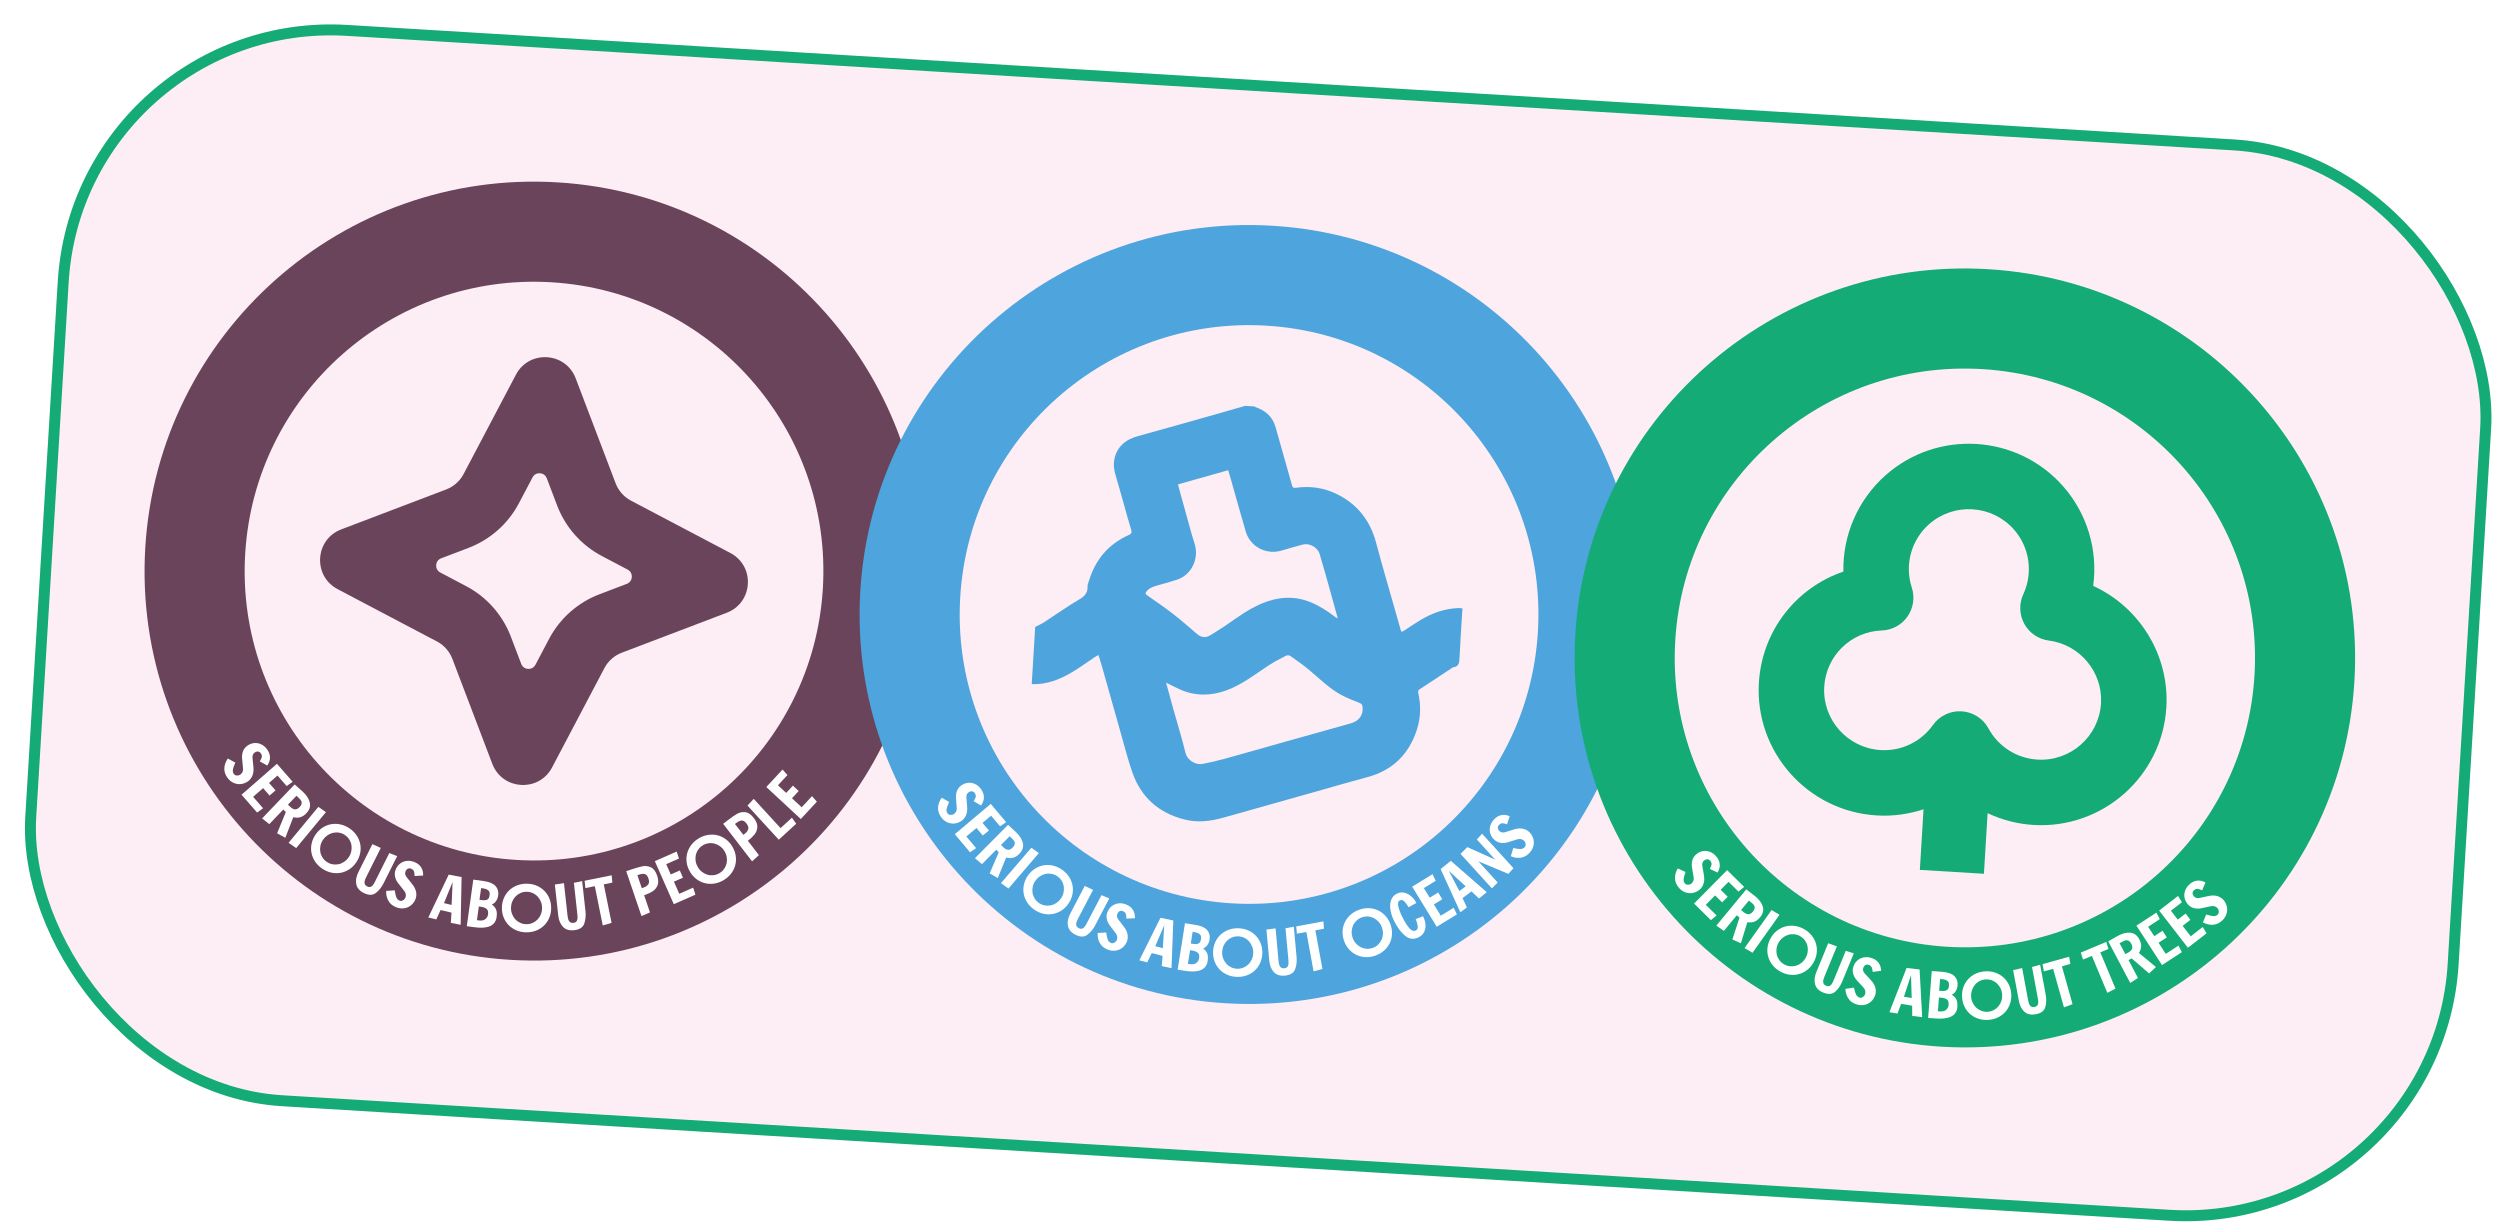 <svg xmlns="http://www.w3.org/2000/svg" fill="none" viewBox="0 0 1481 729" height="729" width="1481">
<g filter="url(#filter0_d_96_153)">
<rect fill="#FDEEF6" transform="rotate(3.473 39.18 0.101)" rx="162.046" height="641.701" width="1444.15" y="0.101" x="39.18"></rect>
<rect stroke-width="6.482" stroke="#14AB76" transform="rotate(3.473 42.218 3.532)" rx="158.805" height="635.219" width="1437.67" y="3.532" x="42.218"></rect>
</g>
<path fill="#6A445A" d="M487.455 348.706C493.19 254.21 421.235 172.957 326.739 167.223C232.244 161.488 150.991 233.443 145.256 327.938C139.521 422.434 211.476 503.687 305.972 509.421L302.38 568.613C175.194 560.894 78.346 451.532 86.065 324.346C93.784 197.16 203.146 100.313 330.332 108.032C457.517 115.75 554.365 225.112 546.646 352.298C538.927 479.484 429.566 576.331 302.38 568.613L305.972 509.421C400.467 515.156 481.72 443.201 487.455 348.706Z"></path>
<path fill="#6A445A" d="M305.632 221.969C313.439 207.149 335.077 208.463 341.034 224.117L364.695 286.297C366.379 290.723 369.621 294.384 373.811 296.591L432.673 327.598C447.492 335.405 446.179 357.042 430.525 362.999L368.345 386.661C363.918 388.345 360.258 391.587 358.05 395.777L327.044 454.639L326.858 454.983C318.962 469.323 297.889 468.044 291.785 452.855L291.642 452.49L267.981 390.311C266.349 386.022 263.256 382.454 259.254 380.228L258.865 380.016L200.003 349.009C185.184 341.203 186.497 319.565 202.151 313.608L264.331 289.947C268.619 288.315 272.188 285.222 274.414 281.22L274.625 280.831L305.632 221.969ZM307.417 298.103C301.005 310.277 290.371 319.694 277.511 324.587L261.35 330.737C257.623 332.155 257.31 337.307 260.839 339.166L276.138 347.225C288.121 353.537 297.433 363.939 302.389 376.529L302.621 377.13L308.771 393.291C310.189 397.018 315.341 397.331 317.2 393.803L325.259 378.504L325.562 377.935C332.004 366.037 342.506 356.837 355.164 352.021L371.325 345.871C375.052 344.452 375.365 339.301 371.837 337.442L356.538 329.383C344.365 322.971 334.948 312.337 330.055 299.477L323.905 283.316C322.487 279.589 317.335 279.276 315.476 282.804L307.417 298.103Z"></path>
<path fill="white" d="M134.75 460.762C133.421 458.942 132.804 457.039 132.901 455.053C132.997 453.066 133.683 451.161 134.959 449.34L139.416 451.787L139.08 452.585C138.503 453.896 138.129 455.02 137.957 455.959C137.784 456.897 137.99 457.766 138.574 458.566C138.954 459.086 139.543 459.368 140.343 459.413C141.142 459.457 141.842 459.261 142.442 458.822C143.001 458.414 143.409 457.901 143.665 457.285C143.919 456.669 144.026 456.039 143.985 455.395L143.454 449.758C143.26 448.151 143.405 446.65 143.889 445.254C144.371 443.859 145.222 442.716 146.442 441.825C147.742 440.876 149.124 440.333 150.59 440.198C152.055 440.062 153.451 440.315 154.778 440.956C156.104 441.596 157.25 442.576 158.214 443.895C159.339 445.435 159.916 447.022 159.946 448.656C159.975 450.291 159.429 451.915 158.31 453.531L153.913 451.04C154.014 450.843 154.25 450.41 154.62 449.741C154.99 449.072 155.164 448.462 155.144 447.909C155.124 447.357 154.917 446.811 154.522 446.271C154.04 445.611 153.461 445.26 152.786 445.217C152.11 445.174 151.442 445.393 150.783 445.875C150.303 446.226 149.967 446.678 149.774 447.233C149.581 447.788 149.514 448.335 149.571 448.876L150.094 454.06C150.532 457.848 149.562 460.719 147.186 462.67C145.766 463.707 144.282 464.309 142.732 464.475C141.182 464.642 139.709 464.399 138.313 463.748C136.917 463.096 135.729 462.101 134.75 460.762Z"></path>
<path fill="white" d="M143.083 470.79L164.068 452.471L173.376 463.13L169.809 465.652L164.385 459.441L159.377 463.813L163.237 468.233L159.687 471.283L155.851 466.891L149.948 472.044L155.86 478.814L152.293 481.336L143.083 470.79Z"></path>
<path fill="white" d="M169.338 481.034L167.808 479.571L159.513 488.236L155.287 484.809L174.549 464.688L179.479 469.097C181.787 471.306 183.153 473.495 183.577 475.666C184.001 477.837 183.306 479.871 181.491 481.766C180.293 483.018 179.062 483.811 177.8 484.145C176.537 484.479 175.184 484.469 173.74 484.116L169.016 496.302L164.15 493.651L169.338 481.034ZM171.924 477.957C172.854 478.847 173.767 479.353 174.663 479.473C175.558 479.593 176.52 479.117 177.548 478.044C179.14 476.381 179.113 474.761 177.468 473.186L175.616 471.415L170.582 476.673L171.924 477.957Z"></path>
<path fill="white" d="M170.965 499.275L188.584 477.989L193.074 481.126L175.455 502.413L170.965 499.275Z"></path>
<path fill="white" d="M186.84 494.533C188.012 492.785 189.404 491.386 191.018 490.336C192.631 489.286 194.337 488.597 196.138 488.268C197.938 487.94 199.775 487.979 201.649 488.385C203.523 488.792 205.303 489.56 206.99 490.691C208.738 491.862 210.15 493.248 211.224 494.847C212.298 496.447 213.017 498.143 213.38 499.936C213.743 501.729 213.738 503.559 213.366 505.426C212.993 507.292 212.236 509.079 211.091 510.786C209.919 512.534 208.526 513.933 206.914 514.983C205.3 516.033 203.593 516.722 201.793 517.051C199.993 517.379 198.161 517.343 196.298 516.944C194.434 516.544 192.648 515.772 190.941 514.628C189.193 513.456 187.782 512.071 186.707 510.472C185.633 508.873 184.914 507.177 184.552 505.383C184.188 503.591 184.193 501.76 184.565 499.893C184.937 498.027 185.696 496.24 186.84 494.533ZM191.314 497.531C190.583 498.622 190.089 499.781 189.832 501.009C189.574 502.238 189.544 503.439 189.741 504.614C189.937 505.789 190.361 506.9 191.015 507.949C191.668 508.998 192.539 509.887 193.63 510.618C194.741 511.363 195.908 511.832 197.134 512.028C198.359 512.223 199.553 512.189 200.714 511.924C201.876 511.659 202.97 511.171 203.999 510.459C205.028 509.748 205.9 508.857 206.618 507.788C207.348 506.698 207.842 505.539 208.1 504.31C208.356 503.082 208.39 501.875 208.201 500.69C208.012 499.505 207.59 498.388 206.937 497.339C206.284 496.29 205.412 495.401 204.322 494.67C203.212 493.926 202.043 493.456 200.818 493.26C199.592 493.065 198.395 493.105 197.228 493.38C196.059 493.655 194.961 494.148 193.932 494.86C192.903 495.572 192.031 496.462 191.314 497.531Z"></path>
<path fill="white" d="M215.444 528.971C212.963 527.731 211.502 526.003 211.059 523.789C210.616 521.574 211.044 519.172 212.34 516.581L220.599 500.074L225.581 502.317L217.024 519.422C216.592 520.285 216.276 521.041 216.077 521.689C215.877 522.336 215.871 522.971 216.06 523.59C216.248 524.211 216.751 524.725 217.571 525.135C218.346 525.523 219.025 525.592 219.606 525.343C220.187 525.094 220.669 524.699 221.051 524.156C221.433 523.614 221.851 522.889 222.306 521.98L230.631 505.341L235.282 507.168L227.206 523.31C226.032 525.657 224.508 527.553 222.637 528.998C220.765 530.442 218.368 530.433 215.444 528.971Z"></path>
<path fill="white" d="M234.765 537.495C232.663 536.684 231.114 535.417 230.121 533.693C229.127 531.97 228.673 529.997 228.761 527.775L233.834 527.423L233.982 528.277C234.206 529.69 234.5 530.838 234.863 531.721C235.225 532.604 235.869 533.224 236.793 533.58C237.394 533.812 238.042 533.73 238.739 533.335C239.435 532.941 239.917 532.397 240.185 531.704C240.434 531.057 240.499 530.406 240.381 529.75C240.262 529.094 240.011 528.506 239.628 527.986L236.131 523.533C235.099 522.286 234.409 520.945 234.06 519.51C233.711 518.075 233.809 516.653 234.353 515.244C234.932 513.743 235.801 512.539 236.96 511.633C238.119 510.726 239.43 510.184 240.893 510.005C242.355 509.826 243.849 510.03 245.374 510.618C247.152 511.305 248.497 512.327 249.405 513.686C250.314 515.045 250.734 516.706 250.667 518.671L245.622 518.954C245.6 518.733 245.564 518.242 245.514 517.479C245.462 516.717 245.279 516.109 244.963 515.655C244.647 515.201 244.177 514.854 243.554 514.614C242.791 514.319 242.114 514.337 241.523 514.666C240.931 514.995 240.489 515.541 240.194 516.303C239.98 516.858 239.943 517.42 240.081 517.991C240.219 518.562 240.458 519.059 240.799 519.482L244.044 523.559C246.462 526.509 247.199 529.447 246.256 532.374C245.623 534.014 244.7 535.323 243.487 536.301C242.273 537.28 240.903 537.872 239.377 538.079C237.85 538.287 236.313 538.092 234.765 537.495Z"></path>
<path fill="white" d="M253.726 543.522L265.815 518.113L273.444 519.588L272.892 547.86L267.059 546.699L267.469 540.65L261.002 539.109L258.459 544.65L253.726 543.522ZM263.01 535.006L267.527 536.083L268.125 522.52L263.01 535.006Z"></path>
<path fill="white" d="M280.382 521.077L286.562 521.942C289.897 522.408 292.234 523.398 293.573 524.91C294.911 526.422 295.432 528.245 295.133 530.378C294.945 531.727 294.515 532.879 293.843 533.835C293.172 534.791 292.338 535.437 291.341 535.772C292.432 536.55 293.25 537.496 293.794 538.609C294.338 539.723 294.472 541.272 294.194 543.259C293.474 548.408 289.054 550.414 280.937 549.279L276.523 548.662L280.382 521.077ZM283.526 545.254C285.291 545.501 286.627 545.244 287.534 544.483C288.441 543.723 288.966 542.827 289.11 541.798C289.333 540.204 289.059 539.084 288.286 538.439C287.514 537.793 286.367 537.364 284.847 537.151L283.67 536.987L282.533 545.115L283.526 545.254ZM285.324 533.206C286.746 533.405 287.84 533.32 288.604 532.952C289.368 532.584 289.851 531.677 290.053 530.23C290.232 528.955 289.955 528.022 289.226 527.433C288.495 526.843 287.444 526.452 286.07 526.26L285.004 526.111L284.036 533.026L285.324 533.206Z"></path>
<path fill="white" d="M297.323 537.669C297.358 535.565 297.766 533.634 298.551 531.876C299.334 530.119 300.393 528.613 301.726 527.359C303.059 526.106 304.623 525.141 306.417 524.464C308.211 523.788 310.123 523.466 312.154 523.499C314.258 523.533 316.196 523.93 317.967 524.689C319.737 525.449 321.262 526.483 322.541 527.791C323.82 529.1 324.81 530.638 325.512 532.408C326.214 534.178 326.548 536.09 326.515 538.144C326.481 540.248 326.071 542.179 325.288 543.937C324.503 545.695 323.445 547.2 322.112 548.453C320.779 549.707 319.222 550.672 317.44 551.349C315.658 552.026 313.74 552.347 311.685 552.314C309.58 552.279 307.643 551.882 305.872 551.123C304.101 550.364 302.576 549.33 301.297 548.022C300.018 546.714 299.027 545.175 298.326 543.405C297.624 541.636 297.29 539.724 297.323 537.669ZM302.709 537.756C302.687 539.069 302.902 540.31 303.354 541.481C303.805 542.653 304.433 543.678 305.236 544.557C306.039 545.438 306.999 546.14 308.118 546.666C309.236 547.192 310.451 547.465 311.763 547.487C313.1 547.508 314.336 547.268 315.472 546.767C316.606 546.265 317.589 545.588 318.421 544.735C319.252 543.882 319.906 542.878 320.383 541.721C320.86 540.565 321.109 539.344 321.13 538.056C321.151 536.744 320.936 535.503 320.484 534.332C320.033 533.161 319.406 532.129 318.603 531.237C317.8 530.345 316.84 529.636 315.721 529.11C314.603 528.584 313.388 528.31 312.076 528.289C310.738 528.267 309.502 528.507 308.368 529.009C307.232 529.51 306.249 530.194 305.418 531.059C304.587 531.925 303.932 532.936 303.456 534.091C302.978 535.248 302.73 536.47 302.709 537.756Z"></path>
<path fill="white" d="M340.034 551.064C337.277 551.367 335.112 550.708 333.539 549.088C331.965 547.467 331.02 545.217 330.704 542.338L328.687 523.991L334.09 523.173L336.18 542.185C336.286 543.145 336.43 543.951 336.614 544.603C336.798 545.255 337.137 545.791 337.632 546.21C338.126 546.629 338.828 546.788 339.739 546.688C340.601 546.593 341.208 546.284 341.562 545.759C341.915 545.235 342.105 544.641 342.132 543.978C342.158 543.315 342.117 542.479 342.006 541.47L339.972 522.975L344.871 521.989L346.844 539.93C347.13 542.538 346.879 544.957 346.091 547.186C345.302 549.415 343.283 550.707 340.034 551.064Z"></path>
<path fill="white" d="M357.072 548.224L352.358 524.966L346.788 526.094L346.325 521.754L362.343 518.509L362.769 522.856L357.672 523.889L362.298 546.71L357.072 548.224Z"></path>
<path fill="white" d="M370.981 516.104L374.287 514.982C376.936 514.082 379.084 513.477 380.731 513.166C382.377 512.855 384 513.069 385.598 513.807C387.195 514.546 388.425 516.181 389.285 518.713C390.065 521.011 390.147 522.924 389.529 524.454C388.911 525.985 387.92 527.184 386.554 528.053C385.189 528.923 383.533 529.687 381.587 530.348L385.04 540.511L380.013 542.688L370.981 516.104ZM381.08 525.853C382.439 525.391 383.416 524.746 384.011 523.916C384.605 523.087 384.648 521.922 384.138 520.422C383.636 518.945 382.934 518.072 382.032 517.803C381.13 517.535 379.893 517.667 378.322 518.2L377.584 518.451L380.201 526.152L381.08 525.853Z"></path>
<path fill="white" d="M399.154 535.639L387.916 510.153L400.865 504.446L402.211 508.601L394.665 511.927L397.347 518.01L402.718 515.643L404.572 519.94L399.235 522.291L402.397 529.461L410.622 525.836L411.967 529.992L399.154 535.639Z"></path>
<path fill="white" d="M408.757 516.436C407.686 514.625 407.024 512.765 406.774 510.856C406.523 508.949 406.638 507.112 407.119 505.346C407.6 503.581 408.428 501.941 409.604 500.427C410.779 498.912 412.241 497.638 413.989 496.605C415.801 495.535 417.661 494.86 419.567 494.582C421.474 494.304 423.314 494.388 425.089 494.835C426.863 495.282 428.512 496.076 430.035 497.217C431.559 498.36 432.844 499.814 433.889 501.583C434.961 503.395 435.621 505.255 435.872 507.163C436.123 509.072 436.008 510.908 435.527 512.673C435.046 514.439 434.223 516.075 433.058 517.583C431.893 519.092 430.426 520.369 428.657 521.414C426.845 522.485 424.985 523.159 423.079 523.438C421.173 523.716 419.332 523.632 417.557 523.185C415.783 522.738 414.134 521.944 412.611 520.802C411.087 519.661 409.803 518.206 408.757 516.436ZM413.393 513.696C414.061 514.826 414.893 515.772 415.891 516.534C416.888 517.297 417.959 517.843 419.103 518.173C420.248 518.504 421.434 518.601 422.662 518.464C423.89 518.328 425.069 517.926 426.2 517.258C427.35 516.578 428.279 515.727 428.984 514.706C429.689 513.686 430.174 512.595 430.436 511.433C430.698 510.271 430.73 509.073 430.533 507.838C430.335 506.603 429.908 505.432 429.253 504.323C428.585 503.194 427.752 502.248 426.755 501.485C425.758 500.723 424.684 500.171 423.533 499.83C422.383 499.49 421.193 499.388 419.965 499.523C418.736 499.66 417.557 500.062 416.428 500.729C415.277 501.41 414.348 502.26 413.643 503.281C412.937 504.302 412.457 505.399 412.201 506.571C411.945 507.743 411.915 508.947 412.113 510.181C412.311 511.417 412.738 512.588 413.393 513.696Z"></path>
<path fill="white" d="M428.392 488.026L431.158 485.896C433.374 484.188 435.212 482.922 436.67 482.096C438.128 481.271 439.732 480.949 441.483 481.131C443.234 481.315 444.925 482.465 446.557 484.583C448.038 486.506 448.734 488.291 448.643 489.938C448.553 491.586 448.002 493.042 446.991 494.305C445.979 495.569 444.659 496.827 443.031 498.081L449.582 506.584L445.529 510.268L428.392 488.026ZM441.099 493.991C442.236 493.115 442.953 492.188 443.247 491.211C443.542 490.234 443.205 489.118 442.238 487.863C441.286 486.627 440.34 486.028 439.399 486.065C438.459 486.102 437.331 486.626 436.017 487.638L435.399 488.114L440.363 494.557L441.099 493.991Z"></path>
<path fill="white" d="M461.338 497.439L442.817 477.233L446.514 473.241L462.4 490.572L469.136 484.4L471.662 487.979L461.338 497.439Z"></path>
<path fill="white" d="M474.385 485.182L453.963 466.238L463.588 455.865L466.471 459.147L460.862 465.191L465.736 469.712L469.728 465.411L473.134 468.621L469.167 472.895L474.913 478.225L481.026 471.636L483.909 474.918L474.385 485.182Z"></path>
<path fill="#4EA4DC" d="M911.041 374.414C916.776 279.918 844.821 198.665 750.325 192.931C655.83 187.196 574.577 259.151 568.842 353.646C563.107 448.142 635.062 529.395 729.558 535.129L725.966 594.321C598.78 586.602 501.932 477.24 509.651 350.054C517.37 222.868 626.732 126.021 753.917 133.74C881.103 141.458 977.951 250.82 970.232 378.006C962.513 505.192 853.152 602.039 725.966 594.321L729.558 535.129C824.053 540.864 905.306 468.909 911.041 374.414Z"></path>
<path fill="#4EA4DC" d="M737.655 240.431C739.42 240.538 741.184 240.645 742.948 240.753C743.432 240.979 743.901 241.249 744.403 241.426C750.145 243.457 754.026 247.242 755.703 253.217C758.911 264.656 762.189 276.077 765.389 287.519C765.753 288.82 766.222 289.189 767.658 288.981C775.995 287.775 784.076 288.89 791.66 292.55C804.065 298.536 811.781 308.419 815.267 321.752C817.191 329.109 819.315 336.413 821.386 343.731C824.102 353.328 826.868 362.91 829.584 372.507C830.172 374.583 830.199 374.604 832.058 373.386C835.228 371.309 838.373 369.187 841.623 367.243C848.418 363.178 855.697 360.55 863.685 360.234C864.524 360.201 865.369 360.325 866.35 360.384L866.204 362.806C865.658 371.787 865.031 380.764 864.618 389.752C864.491 392.518 864.312 394.881 860.908 395.286C860.66 395.315 860.429 395.534 860.202 395.683C853.681 399.954 847.151 404.212 840.668 408.541C840.276 408.802 840 409.695 840.114 410.191C841.859 417.799 841.697 425.336 839.212 432.743C834.383 447.133 824.773 456.45 810.016 460.369C801.315 462.679 792.676 465.224 784.01 467.667C774.429 470.367 764.85 473.073 755.269 475.773C745.161 478.62 735.051 481.456 724.945 484.312C717.337 486.461 709.712 487.482 701.858 485.51C686.57 481.669 676.016 472.491 670.813 457.572C668.161 449.969 666.176 442.13 663.969 434.374C660.273 421.383 656.648 408.372 652.975 395.374C652.303 392.995 651.545 390.64 650.757 388.046C649.904 388.505 649.294 388.772 648.749 389.136C644.354 392.071 640.08 395.205 635.561 397.932C628.092 402.438 620.159 405.651 611.193 405.277C611.879 393.981 612.565 382.685 613.25 371.389C615.053 370.451 616.945 369.65 618.645 368.55C625.461 364.138 632.055 359.35 639.067 355.283C642.482 353.302 644.511 351.247 644.269 347.203C644.212 346.242 644.751 345.239 645.044 344.263C648.843 331.58 656.602 322.326 668.738 316.925C670.225 316.263 670.625 315.423 670.144 313.921C669.4 311.595 668.73 309.245 668.065 306.895C665.611 298.216 663.261 289.506 660.7 280.86C658.193 272.396 661.384 264.102 669.264 260.178C672.196 258.718 675.51 257.995 678.692 257.083C685.787 255.051 692.912 253.124 700.018 251.129C707.442 249.045 714.86 246.937 722.278 244.829C727.406 243.372 732.53 241.898 737.655 240.431ZM697.882 286.926C698.126 287.968 698.284 288.754 698.496 289.525C699.557 293.384 700.624 297.242 701.706 301.096C703.669 308.079 705.456 315.12 707.661 322.025C710.467 330.809 706.006 340.459 697.355 343.381C693.703 344.614 689.96 345.576 686.254 346.647C683.712 347.381 681.148 348.031 679.32 350.199C678.451 351.229 678.318 351.802 679.651 352.721C684.936 356.363 690.211 360.038 695.281 363.972C700.042 367.667 704.556 371.686 709.148 375.599C711.687 377.763 714.337 377.996 717.149 376.234C719.964 374.471 722.805 372.742 725.553 370.879C732.617 366.089 739.433 360.906 747.378 357.563C757.043 353.495 766.741 352.749 776.624 356.842C781.813 358.991 786.434 362.008 790.847 365.413C791.255 365.728 791.745 365.934 792.52 366.373C790.555 359.279 788.747 352.673 786.892 346.08C785.203 340.078 783.519 334.073 781.726 328.102C780.559 324.216 775.688 321.559 771.764 322.605C767.575 323.723 763.398 324.894 759.247 326.144C750.225 328.859 740.705 323.995 738.023 314.996C734.979 304.782 732.18 294.494 729.264 284.24C728.735 282.38 728.161 280.532 727.571 278.557C717.537 281.385 707.784 284.134 697.882 286.926ZM690.768 404.384C692.317 410.028 693.695 415.124 695.117 420.207C697.508 428.751 700.15 437.233 702.252 445.848C703.519 451.043 708.987 453.189 712.243 452.573C716.685 451.732 721.104 450.706 725.464 449.508C736.627 446.442 747.747 443.224 758.892 440.091C772.712 436.206 786.543 432.356 800.362 428.468C805.268 427.088 807.782 423.277 807.155 418.568C806.98 417.254 806.393 416.815 805.243 416.357C801.61 414.911 797.922 413.511 794.498 411.645C787.486 407.826 781.837 402.18 775.779 397.077C772.172 394.038 768.281 391.33 764.422 388.609C763.8 388.17 762.5 388.088 761.822 388.439C758.229 390.303 754.601 392.156 751.231 394.387C743.275 399.653 735.73 405.581 726.641 408.925C717.325 412.353 708.084 412.447 698.937 408.4C696.353 407.257 693.858 405.911 690.768 404.384Z"></path>
<path fill="white" d="M557.456 483.992C556.159 482.149 555.576 480.235 555.709 478.25C555.841 476.265 556.561 474.374 557.869 472.576L562.282 475.102L561.931 475.894C561.331 477.194 560.937 478.311 560.748 479.247C560.558 480.182 560.748 481.055 561.318 481.865C561.689 482.391 562.273 482.684 563.072 482.743C563.87 482.802 564.573 482.618 565.181 482.19C565.747 481.792 566.164 481.286 566.431 480.675C566.697 480.064 566.815 479.436 566.785 478.791L566.355 473.145C566.19 471.535 566.362 470.037 566.87 468.65C567.377 467.264 568.249 466.136 569.485 465.267C570.801 464.341 572.193 463.823 573.661 463.715C575.128 463.605 576.519 463.883 577.835 464.547C579.149 465.211 580.278 466.212 581.218 467.548C582.315 469.107 582.864 470.704 582.864 472.339C582.864 473.974 582.289 475.588 581.141 477.183L576.79 474.614C576.894 474.419 577.138 473.99 577.52 473.328C577.901 472.666 578.087 472.059 578.077 471.506C578.066 470.953 577.869 470.404 577.484 469.857C577.014 469.189 576.441 468.827 575.766 468.772C575.092 468.717 574.42 468.924 573.752 469.395C573.266 469.736 572.922 470.183 572.719 470.734C572.517 471.285 572.439 471.831 572.487 472.373L572.917 477.565C573.287 481.361 572.266 484.214 569.855 486.122C568.417 487.134 566.922 487.709 565.37 487.847C563.817 487.986 562.348 487.717 560.964 487.041C559.58 486.364 558.411 485.348 557.456 483.992Z"></path>
<path fill="white" d="M565.612 494.17L586.921 476.229L596.037 487.053L592.426 489.51L587.114 483.204L582.028 487.486L585.809 491.974L582.205 494.96L578.449 490.5L572.454 495.547L578.244 502.422L574.633 504.88L565.612 494.17Z"></path>
<path fill="white" d="M591.681 504.881L590.178 503.391L581.728 511.907L577.564 508.405L597.183 488.63L602.034 493.128C604.302 495.377 605.628 497.591 606.014 499.768C606.399 501.947 605.667 503.967 603.819 505.83C602.598 507.061 601.354 507.831 600.086 508.143C598.817 508.454 597.464 508.42 596.027 508.041L591.086 520.141L586.268 517.403L591.681 504.881ZM594.321 501.851C595.235 502.757 596.139 503.279 597.033 503.415C597.926 503.552 598.896 503.093 599.943 502.038C601.565 500.403 601.567 498.784 599.949 497.18L598.13 495.375L593.003 500.543L594.321 501.851Z"></path>
<path fill="white" d="M592.977 523.147L610.974 502.18L615.408 505.397L597.411 526.365L592.977 523.147Z"></path>
<path fill="white" d="M608.937 518.692C610.14 516.966 611.557 515.592 613.189 514.571C614.821 513.55 616.539 512.892 618.346 512.596C620.151 512.3 621.988 512.372 623.854 512.812C625.72 513.252 627.486 514.052 629.153 515.213C630.879 516.416 632.266 517.827 633.311 519.445C634.356 521.063 635.044 522.772 635.375 524.571C635.705 526.371 635.668 528.2 635.262 530.06C634.856 531.92 634.066 533.693 632.891 535.379C631.688 537.106 630.27 538.48 628.639 539.5C627.007 540.521 625.288 541.179 623.482 541.475C621.676 541.771 619.845 541.703 617.989 541.27C616.133 540.837 614.362 540.033 612.676 538.858C610.948 537.655 609.563 536.244 608.517 534.626C607.472 533.008 606.784 531.299 606.453 529.5C606.122 527.701 606.16 525.871 606.566 524.011C606.971 522.151 607.762 520.378 608.937 518.692ZM613.356 521.77C612.605 522.847 612.091 523.997 611.812 525.221C611.532 526.445 611.48 527.646 611.655 528.824C611.83 530.002 612.234 531.121 612.869 532.181C613.503 533.242 614.359 534.147 615.436 534.897C616.533 535.661 617.692 536.152 618.914 536.369C620.136 536.587 621.33 536.574 622.496 536.33C623.662 536.086 624.765 535.617 625.806 534.924C626.847 534.231 627.736 533.357 628.472 532.301C629.222 531.224 629.737 530.074 630.017 528.85C630.296 527.627 630.351 526.421 630.183 525.232C630.015 524.044 629.614 522.92 628.98 521.859C628.345 520.799 627.49 519.894 626.414 519.144C625.316 518.379 624.157 517.888 622.935 517.671C621.713 517.454 620.516 517.472 619.343 517.726C618.17 517.98 617.063 518.454 616.022 519.147C614.98 519.84 614.092 520.715 613.356 521.77Z"></path>
<path fill="white" d="M636.915 553.64C634.457 552.354 633.027 550.601 632.625 548.378C632.222 546.156 632.692 543.762 634.035 541.195L642.591 524.84L647.533 527.173L638.667 544.12C638.219 544.976 637.89 545.726 637.679 546.37C637.468 547.013 637.45 547.648 637.627 548.271C637.804 548.894 638.298 549.418 639.111 549.842C639.878 550.244 640.555 550.326 641.141 550.087C641.727 549.849 642.216 549.462 642.608 548.926C642.999 548.391 643.431 547.674 643.902 546.774L652.526 530.287L657.143 532.199L648.777 548.192C647.56 550.518 646.003 552.385 644.106 553.796C642.208 555.207 639.811 555.154 636.915 553.64Z"></path>
<path fill="white" d="M656.08 562.512C653.993 561.663 652.468 560.368 651.506 558.627C650.543 556.886 650.126 554.905 650.254 552.685L655.332 552.425L655.465 553.281C655.663 554.698 655.936 555.851 656.283 556.74C656.629 557.63 657.261 558.261 658.179 558.634C658.775 558.877 659.425 558.807 660.129 558.425C660.832 558.043 661.324 557.508 661.604 556.82C661.865 556.178 661.942 555.528 661.836 554.869C661.729 554.211 661.488 553.619 661.115 553.093L657.699 548.577C656.69 547.311 656.024 545.958 655.701 544.517C655.378 543.076 655.502 541.656 656.071 540.257C656.677 538.767 657.568 537.578 658.744 536.693C659.919 535.808 661.24 535.29 662.705 535.137C664.17 534.985 665.66 535.216 667.174 535.832C668.94 536.55 670.266 537.597 671.15 538.972C672.034 540.348 672.424 542.016 672.321 543.979L667.271 544.17C667.253 543.95 667.226 543.457 667.19 542.694C667.152 541.931 666.98 541.319 666.673 540.86C666.364 540.401 665.901 540.045 665.282 539.793C664.525 539.485 663.847 539.49 663.25 539.809C662.653 540.127 662.201 540.665 661.893 541.422C661.669 541.972 661.621 542.534 661.748 543.107C661.876 543.68 662.107 544.182 662.44 544.611L665.61 548.747C667.974 551.74 668.658 554.691 667.662 557.6C667 559.228 666.053 560.52 664.822 561.476C663.591 562.432 662.211 563 660.681 563.18C659.15 563.359 657.617 563.136 656.08 562.512Z"></path>
<path fill="white" d="M674.925 568.879L687.472 543.694L695.073 545.305L694.009 573.563L688.198 572.297L688.718 566.257L682.28 564.599L679.637 570.093L674.925 568.879ZM684.362 560.533L688.859 561.691L689.702 548.141L684.362 560.533Z"></path>
<path fill="white" d="M701.986 546.922L708.15 547.896C711.476 548.422 713.795 549.453 715.106 550.989C716.418 552.525 716.906 554.357 716.569 556.484C716.356 557.829 715.906 558.974 715.217 559.918C714.529 560.862 713.683 561.493 712.681 561.81C713.758 562.607 714.559 563.567 715.083 564.69C715.607 565.814 715.713 567.365 715.4 569.346C714.588 574.481 710.133 576.409 702.038 575.129L697.635 574.433L701.986 546.922ZM704.698 571.151C706.459 571.429 707.799 571.196 708.719 570.452C709.639 569.708 710.18 568.822 710.343 567.795C710.594 566.205 710.339 565.081 709.579 564.422C708.818 563.762 707.679 563.313 706.163 563.073L704.989 562.887L703.707 570.994L704.698 571.151ZM706.71 559.136C708.129 559.361 709.224 559.296 709.994 558.941C710.765 558.587 711.264 557.689 711.492 556.246C711.693 554.974 711.434 554.037 710.715 553.434C709.995 552.832 708.951 552.422 707.581 552.206L706.517 552.037L705.426 558.933L706.71 559.136Z"></path>
<path fill="white" d="M718.623 563.81C718.695 561.707 719.138 559.784 719.953 558.04C720.768 556.297 721.853 554.81 723.208 553.58C724.563 552.351 726.144 551.414 727.949 550.769C729.755 550.124 731.673 549.837 733.702 549.906C735.806 549.977 737.736 550.409 739.493 551.199C741.251 551.989 742.757 553.05 744.012 554.381C745.268 555.712 746.231 557.268 746.901 559.05C747.571 560.832 747.872 562.749 747.802 564.803C747.73 566.906 747.287 568.83 746.472 570.573C745.657 572.317 744.572 573.803 743.217 575.033C741.862 576.263 740.287 577.2 738.494 577.845C736.701 578.49 734.777 578.777 732.723 578.707C730.619 578.636 728.689 578.205 726.932 577.414C725.175 576.624 723.668 575.563 722.413 574.232C721.157 572.902 720.194 571.345 719.524 569.563C718.854 567.782 718.553 565.864 718.623 563.81ZM724.006 563.993C723.962 565.305 724.154 566.55 724.585 567.729C725.016 568.908 725.625 569.945 726.412 570.838C727.199 571.732 728.147 572.452 729.256 572.997C730.365 573.543 731.575 573.838 732.887 573.882C734.223 573.928 735.463 573.71 736.607 573.229C737.751 572.747 738.746 572.088 739.592 571.249C740.438 570.411 741.11 569.419 741.607 568.271C742.105 567.124 742.375 565.907 742.419 564.62C742.464 563.308 742.27 562.063 741.84 560.884C741.409 559.705 740.8 558.663 740.014 557.756C739.227 556.851 738.279 556.125 737.17 555.579C736.061 555.034 734.851 554.738 733.54 554.694C732.203 554.648 730.963 554.866 729.819 555.347C728.675 555.829 727.68 556.495 726.834 557.345C725.987 558.196 725.315 559.195 724.818 560.342C724.32 561.49 724.05 562.707 724.006 563.993Z"></path>
<path fill="white" d="M761.084 577.965C758.322 578.219 756.169 577.521 754.626 575.872C753.082 574.224 752.178 571.957 751.913 569.073L750.228 550.692L755.645 549.972L757.391 569.018C757.48 569.979 757.61 570.788 757.782 571.443C757.954 572.099 758.283 572.641 758.77 573.068C759.257 573.496 759.956 573.668 760.869 573.585C761.732 573.505 762.345 573.207 762.708 572.689C763.071 572.171 763.271 571.581 763.31 570.918C763.348 570.256 763.322 569.42 763.229 568.408L761.53 549.88L766.446 548.982L768.094 566.955C768.334 569.569 768.039 571.983 767.21 574.197C766.381 576.411 764.339 577.667 761.084 577.965Z"></path>
<path fill="white" d="M778.166 575.434L773.874 552.095L768.285 553.122L767.901 548.774L783.975 545.82L784.323 550.174L779.208 551.114L783.419 574.016L778.166 575.434Z"></path>
<path fill="white" d="M796.227 557.39C795.524 555.407 795.231 553.455 795.352 551.533C795.471 549.613 795.936 547.833 796.747 546.192C797.558 544.552 798.685 543.101 800.13 541.84C801.574 540.579 803.253 539.609 805.167 538.93C807.15 538.227 809.105 537.922 811.029 538.014C812.954 538.106 814.744 538.542 816.4 539.321C818.055 540.1 819.521 541.196 820.798 542.608C822.074 544.021 823.056 545.695 823.743 547.632C824.446 549.615 824.738 551.567 824.618 553.488C824.498 555.409 824.033 557.19 823.223 558.83C822.412 560.47 821.29 561.919 819.858 563.175C818.425 564.432 816.74 565.404 814.803 566.091C812.819 566.794 810.865 567.1 808.941 567.008C807.016 566.915 805.226 566.48 803.57 565.701C801.915 564.922 800.448 563.827 799.172 562.414C797.896 561.001 796.914 559.327 796.227 557.39ZM801.303 555.59C801.742 556.827 802.378 557.915 803.21 558.854C804.042 559.794 804.989 560.535 806.049 561.078C807.109 561.622 808.254 561.945 809.486 562.046C810.717 562.148 811.951 561.98 813.189 561.541C814.449 561.094 815.523 560.437 816.411 559.571C817.299 558.704 817.984 557.726 818.464 556.636C818.944 555.546 819.205 554.377 819.248 553.126C819.291 551.877 819.097 550.645 818.667 549.432C818.228 548.195 817.592 547.107 816.76 546.168C815.927 545.228 814.979 544.481 813.915 543.926C812.851 543.371 811.703 543.042 810.471 542.94C809.24 542.839 808.005 543.007 806.769 543.445C805.508 543.892 804.434 544.549 803.546 545.416C802.658 546.283 801.976 547.267 801.5 548.368C801.024 549.47 800.764 550.645 800.721 551.895C800.679 553.145 800.873 554.377 801.303 555.59Z"></path>
<path fill="white" d="M840.408 555.253C837.55 556.681 834.892 556.389 832.434 554.379C829.976 552.369 827.801 549.471 825.908 545.683C824.889 543.646 824.175 541.553 823.766 539.405C823.357 537.257 823.437 535.272 824.008 533.451C824.578 531.63 825.772 530.266 827.588 529.358C828.984 528.661 830.423 528.481 831.907 528.819C833.391 529.157 834.762 529.877 836.018 530.979C837.275 532.081 838.28 533.385 839.033 534.891L834.431 537.481C833.933 536.484 833.199 535.433 832.23 534.325C831.262 533.217 830.279 532.913 829.282 533.411C828.241 533.931 827.936 535.121 828.368 536.981C828.799 538.841 829.596 540.934 830.759 543.26C832.198 546.139 833.573 548.337 834.885 549.854C836.197 551.372 837.485 551.814 838.747 551.184C839.633 550.741 840.001 549.9 839.852 548.659C839.703 547.42 839.307 546.019 838.665 544.457L843.018 542.781C843.815 544.375 844.288 545.986 844.437 547.614C844.586 549.242 844.334 550.731 843.681 552.081C843.027 553.432 841.936 554.489 840.408 555.253Z"></path>
<path fill="white" d="M851.122 549.004L836.569 525.254L848.637 517.863L850.527 521.801L843.496 526.107L846.969 531.776L851.973 528.711L854.386 532.72L849.414 535.766L853.508 542.448L861.173 537.753L863.063 541.691L851.122 549.004Z"></path>
<path fill="white" d="M865.103 540.429L853.418 514.831L859.454 509.939L880.751 528.546L876.111 532.265L871.742 528.06L866.403 532.02L869.011 537.531L865.103 540.429ZM864.553 527.844L868.282 525.078L858.279 515.897L864.553 527.844Z"></path>
<path fill="white" d="M893.56 517.68L875.821 510.268L887.243 522.823L883.793 526.261L865.198 505.821L869.253 501.833L885.73 509.239L874.883 497.315L877.991 493.887L896.585 514.327L893.56 517.68Z"></path>
<path fill="white" d="M906.217 505.103C904.707 506.776 902.969 507.767 901.003 508.077C899.038 508.388 897.034 508.104 894.99 507.226L896.479 502.365L897.329 502.532C898.729 502.829 899.906 502.966 900.861 502.944C901.815 502.922 902.624 502.543 903.288 501.808C903.719 501.33 903.876 500.696 903.756 499.904C903.637 499.113 903.302 498.468 902.751 497.97C902.236 497.506 901.651 497.211 900.996 497.086C900.341 496.962 899.703 496.986 899.08 497.158L893.669 498.826C892.135 499.343 890.635 499.507 889.17 499.318C887.705 499.13 886.413 498.529 885.292 497.517C884.097 496.438 883.284 495.196 882.853 493.789C882.422 492.382 882.385 490.964 882.742 489.535C883.099 488.106 883.825 486.785 884.92 485.572C886.198 484.157 887.635 483.269 889.229 482.908C890.824 482.546 892.526 482.749 894.336 483.516L892.792 488.327C892.579 488.268 892.107 488.126 891.377 487.899C890.647 487.674 890.013 487.627 889.476 487.759C888.939 487.892 888.447 488.206 887.999 488.702C887.451 489.309 887.225 489.947 887.32 490.617C887.416 491.287 887.767 491.896 888.373 492.443C888.814 492.841 889.326 493.078 889.909 493.154C890.491 493.23 891.041 493.184 891.558 493.017L896.528 491.45C900.149 490.249 903.157 490.614 905.551 492.543C906.856 493.721 907.748 495.052 908.227 496.535C908.706 498.018 908.768 499.509 908.415 501.008C908.061 502.508 907.329 503.873 906.217 505.103Z"></path>
<path fill="#14AB76" d="M1335.55 400.176C1341.28 305.792 1269.24 224.422 1174.37 218.665C1079.51 212.908 998.156 284.969 992.428 379.352C986.7 473.736 1058.74 555.107 1153.61 560.864L1150.01 620.055C1022.57 612.321 925.518 502.946 933.237 375.76C940.956 248.574 1050.52 151.74 1177.97 159.474C1305.41 167.208 1402.46 276.582 1394.74 403.768C1387.02 530.954 1277.46 627.789 1150.01 620.055L1153.61 560.864C1248.47 566.621 1329.82 494.56 1335.55 400.176Z"></path>
<path fill="#14AB76" d="M1240.01 347.084C1242.87 326.006 1236.58 304.301 1222 287.856C1194.82 257.217 1147.75 254.356 1117.07 281.488C1100.46 296.172 1091.58 317.173 1092.02 338.623C1064.13 348.083 1043.84 373.531 1041.96 404.423C1039.48 445.303 1070.75 480.579 1111.68 483.063C1121.29 483.646 1130.69 482.326 1139.5 479.421L1137.32 515.318L1175.28 517.622L1177.46 481.722C1185.85 485.672 1195.02 488.12 1204.63 488.704C1245.56 491.188 1280.87 459.953 1283.35 419.073C1285.24 387.851 1267.23 359.549 1240.01 347.084ZM1206.98 449.98C1194.71 449.235 1183.84 442.307 1177.91 431.446C1174.71 425.588 1168.73 421.786 1162.07 421.382C1155.4 420.977 1149 424.028 1145.12 429.461C1137.93 439.52 1126.3 445.084 1114.03 444.338C1094.45 443.151 1079.49 426.3 1080.68 406.773C1081.79 388.46 1096.46 374.154 1114.81 373.492C1120.89 373.275 1126.53 370.207 1130.01 365.213C1133.5 360.223 1134.44 353.88 1132.55 348.087C1128.17 334.647 1132.17 319.916 1142.76 310.558C1157.44 297.571 1179.97 298.938 1192.98 313.606C1202.34 324.155 1204.54 339.244 1198.6 352.049C1195.99 357.658 1196.22 364.177 1199.2 369.592C1202.19 375.007 1207.58 378.674 1213.71 379.462C1232.17 381.839 1245.76 398.204 1244.63 416.724C1243.45 436.251 1226.56 451.168 1206.98 449.98Z"></path>
<path fill="white" d="M994.526 525.862C993.067 524.145 992.313 522.292 992.264 520.304C992.215 518.315 992.76 516.365 993.9 514.456L998.524 516.571L998.246 517.392C997.767 518.74 997.476 519.889 997.373 520.838C997.269 521.787 997.538 522.638 998.179 523.393C998.596 523.884 999.204 524.122 1000.01 524.108C1000.81 524.095 1001.49 523.847 1002.06 523.366C1002.58 522.918 1002.95 522.377 1003.16 521.744C1003.37 521.111 1003.43 520.475 1003.34 519.835L1002.4 514.252C1002.09 512.664 1002.13 511.156 1002.51 509.729C1002.89 508.302 1003.65 507.1 1004.8 506.122C1006.03 505.08 1007.37 504.438 1008.82 504.196C1010.27 503.954 1011.68 504.105 1013.05 504.646C1014.42 505.188 1015.64 506.082 1016.69 507.327C1017.93 508.78 1018.62 510.321 1018.77 511.949C1018.92 513.577 1018.49 515.237 1017.49 516.93L1012.93 514.766C1013.01 514.563 1013.22 514.114 1013.54 513.42C1013.86 512.726 1013.99 512.104 1013.93 511.554C1013.87 511.005 1013.62 510.476 1013.19 509.966C1012.66 509.343 1012.05 509.035 1011.38 509.042C1010.7 509.048 1010.05 509.316 1009.43 509.845C1008.97 510.229 1008.67 510.705 1008.52 511.272C1008.37 511.84 1008.34 512.391 1008.44 512.926L1009.34 518.057C1010.05 521.804 1009.3 524.737 1007.07 526.857C1005.73 527.995 1004.29 528.704 1002.76 528.983C1001.22 529.262 999.737 529.127 998.297 528.58C996.857 528.032 995.6 527.126 994.526 525.862Z"></path>
<path fill="white" d="M1003.57 535.257L1023.16 515.455L1033.22 525.405L1029.85 528.181L1023.99 522.383L1019.31 527.109L1023.49 531.235L1020.17 534.536L1016.02 530.436L1010.51 536.007L1016.9 542.327L1013.53 545.103L1003.57 535.257Z"></path>
<path fill="white" d="M1030.5 543.555L1028.87 542.207L1021.23 551.456L1016.77 548.348L1034.5 526.871L1039.74 530.908C1042.21 532.942 1043.73 535.025 1044.31 537.159C1044.89 539.293 1044.35 541.372 1042.68 543.396C1041.57 544.732 1040.4 545.613 1039.17 546.039C1037.93 546.464 1036.58 546.553 1035.12 546.306L1031.3 558.805L1026.25 556.517L1030.5 543.555ZM1032.86 540.297C1033.85 541.116 1034.8 541.554 1035.7 541.608C1036.6 541.663 1037.53 541.117 1038.47 539.972C1039.94 538.196 1039.79 536.583 1038.04 535.133L1036.06 533.502L1031.42 539.114L1032.86 540.297Z"></path>
<path fill="white" d="M1033.47 561.632L1049.48 539.111L1054.19 541.91L1038.18 564.432L1033.47 561.632Z"></path>
<path fill="white" d="M1048.96 555.741C1049.99 553.911 1051.28 552.413 1052.81 551.247C1054.34 550.081 1055.99 549.268 1057.77 548.808C1059.54 548.347 1061.37 548.251 1063.27 548.518C1065.17 548.785 1067 549.42 1068.77 550.423C1070.6 551.463 1072.11 552.741 1073.3 554.256C1074.49 555.772 1075.33 557.411 1075.82 559.172C1076.32 560.934 1076.45 562.759 1076.21 564.648C1075.98 566.537 1075.35 568.375 1074.34 570.162C1073.3 571.992 1072.01 573.489 1070.48 574.655C1068.95 575.821 1067.3 576.635 1065.53 577.095C1063.76 577.555 1061.93 577.654 1060.04 577.394C1058.15 577.132 1056.31 576.494 1054.53 575.479C1052.7 574.439 1051.19 573.161 1050 571.646C1048.81 570.131 1047.97 568.492 1047.47 566.73C1046.98 564.969 1046.85 563.144 1047.08 561.254C1047.32 559.365 1047.94 557.528 1048.96 555.741ZM1053.64 558.401C1052.99 559.542 1052.58 560.734 1052.42 561.978C1052.25 563.223 1052.31 564.423 1052.59 565.58C1052.87 566.737 1053.38 567.815 1054.11 568.813C1054.84 569.81 1055.77 570.633 1056.91 571.282C1058.08 571.942 1059.27 572.324 1060.51 572.429C1061.75 572.534 1062.94 572.411 1064.07 572.061C1065.21 571.712 1066.27 571.144 1067.24 570.359C1068.22 569.573 1069.02 568.621 1069.66 567.501C1070.3 566.361 1070.71 565.168 1070.88 563.924C1071.04 562.68 1070.99 561.474 1070.71 560.306C1070.44 559.139 1069.93 558.056 1069.2 557.058C1068.48 556.06 1067.54 555.237 1066.4 554.589C1065.24 553.928 1064.04 553.545 1062.8 553.441C1061.56 553.336 1060.37 553.465 1059.23 553.825C1058.08 554.186 1057.02 554.759 1056.05 555.544C1055.08 556.33 1054.27 557.282 1053.64 558.401Z"></path>
<path fill="white" d="M1080.02 587.971C1077.46 586.918 1075.87 585.303 1075.27 583.128C1074.66 580.952 1074.91 578.524 1076.01 575.845L1083.02 558.771L1088.16 560.639L1080.89 578.331C1080.52 579.224 1080.26 580.001 1080.11 580.662C1079.96 581.322 1080 581.955 1080.24 582.559C1080.47 583.164 1081.01 583.64 1081.86 583.988C1082.66 584.317 1083.34 584.336 1083.9 584.045C1084.46 583.753 1084.92 583.323 1085.26 582.754C1085.6 582.185 1085.96 581.431 1086.35 580.491L1093.42 563.28L1098.19 564.759L1091.33 581.454C1090.33 583.882 1088.96 585.885 1087.2 587.465C1085.44 589.044 1083.05 589.213 1080.02 587.971Z"></path>
<path fill="white" d="M1099.93 595.042C1097.77 594.389 1096.14 593.24 1095.02 591.595C1093.9 589.951 1093.3 588.017 1093.22 585.795L1098.25 585.067L1098.47 585.907C1098.79 587.3 1099.17 588.424 1099.6 589.277C1100.03 590.131 1100.71 590.701 1101.66 590.988C1102.28 591.174 1102.92 591.045 1103.58 590.599C1104.25 590.154 1104.69 589.576 1104.91 588.865C1105.11 588.202 1105.12 587.547 1104.96 586.902C1104.79 586.256 1104.49 585.689 1104.07 585.199L1100.26 581.017C1099.14 579.85 1098.35 578.564 1097.89 577.159C1097.44 575.754 1097.43 574.329 1097.87 572.883C1098.33 571.343 1099.11 570.078 1100.2 569.088C1101.29 568.098 1102.56 567.46 1104 567.173C1105.45 566.887 1106.95 566.98 1108.52 567.453C1110.34 568.005 1111.76 568.926 1112.76 570.213C1113.77 571.502 1114.31 573.127 1114.39 575.091L1109.38 575.747C1109.34 575.529 1109.27 575.041 1109.16 574.284C1109.06 573.528 1108.83 572.935 1108.48 572.506C1108.13 572.077 1107.64 571.766 1107 571.572C1106.22 571.335 1105.54 571.403 1104.98 571.775C1104.41 572.147 1104.01 572.724 1103.77 573.506C1103.6 574.075 1103.6 574.639 1103.78 575.198C1103.96 575.757 1104.24 576.235 1104.61 576.631L1108.15 580.457C1110.78 583.219 1111.73 586.095 1111.01 589.083C1110.5 590.766 1109.68 592.14 1108.54 593.205C1107.4 594.271 1106.08 594.963 1104.57 595.283C1103.07 595.603 1101.52 595.523 1099.93 595.042Z"></path>
<path fill="white" d="M1119.27 599.643L1129.46 573.414L1137.17 574.324L1138.7 602.56L1132.8 601.831L1132.76 595.769L1126.2 594.707L1124.07 600.42L1119.27 599.643ZM1127.9 590.468L1132.49 591.209L1132.08 577.639L1127.9 590.468Z"></path>
<path fill="white" d="M1144.37 575.235L1150.59 575.714C1153.95 575.973 1156.34 576.815 1157.77 578.241C1159.2 579.668 1159.84 581.454 1159.67 583.602C1159.57 584.96 1159.21 586.136 1158.6 587.132C1157.99 588.128 1157.2 588.825 1156.22 589.221C1157.36 589.93 1158.23 590.823 1158.85 591.9C1159.46 592.978 1159.69 594.516 1159.53 596.516C1159.14 601.7 1154.85 603.977 1146.68 603.348L1142.23 603.006L1144.37 575.235ZM1149.01 599.17C1150.79 599.307 1152.11 598.968 1152.96 598.152C1153.82 597.337 1154.29 596.41 1154.37 595.373C1154.49 593.769 1154.15 592.669 1153.34 592.072C1152.53 591.476 1151.36 591.119 1149.83 591.001L1148.64 590.91L1148.01 599.093L1149.01 599.17ZM1150.06 587.033C1151.49 587.143 1152.57 586.991 1153.31 586.576C1154.05 586.162 1154.48 585.226 1154.59 583.77C1154.69 582.486 1154.36 581.573 1153.59 581.029C1152.83 580.486 1151.75 580.161 1150.37 580.055L1149.3 579.972L1148.76 586.934L1150.06 587.033Z"></path>
<path fill="white" d="M1162.32 590.631C1162.2 588.53 1162.46 586.574 1163.12 584.764C1163.77 582.954 1164.72 581.375 1165.96 580.027C1167.19 578.68 1168.68 577.604 1170.42 576.798C1172.16 575.992 1174.05 575.532 1176.07 575.417C1178.17 575.297 1180.14 575.552 1181.96 576.18C1183.78 576.808 1185.38 577.728 1186.75 578.939C1188.12 580.151 1189.22 581.613 1190.05 583.327C1190.88 585.041 1191.35 586.923 1191.47 588.975C1191.59 591.076 1191.32 593.032 1190.66 594.841C1190.01 596.652 1189.07 598.231 1187.83 599.578C1186.59 600.926 1185.11 602.002 1183.38 602.806C1181.65 603.611 1179.76 604.072 1177.71 604.189C1175.61 604.308 1173.65 604.053 1171.83 603.426C1170 602.798 1168.41 601.878 1167.04 600.666C1165.67 599.455 1164.56 597.993 1163.74 596.279C1162.91 594.565 1162.43 592.683 1162.32 590.631ZM1167.69 590.325C1167.77 591.636 1168.07 592.858 1168.61 593.993C1169.15 595.129 1169.85 596.105 1170.71 596.924C1171.58 597.743 1172.59 598.374 1173.74 598.816C1174.89 599.259 1176.12 599.443 1177.44 599.369C1178.77 599.293 1179.99 598.963 1181.08 598.38C1182.18 597.797 1183.11 597.05 1183.87 596.139C1184.64 595.227 1185.22 594.178 1185.61 592.99C1186 591.802 1186.16 590.566 1186.09 589.28C1186.01 587.97 1185.71 586.748 1185.17 585.612C1184.64 584.478 1183.94 583.494 1183.07 582.663C1182.2 581.832 1181.19 581.195 1180.04 580.752C1178.89 580.31 1177.66 580.125 1176.35 580.2C1175.01 580.276 1173.79 580.605 1172.7 581.188C1171.6 581.771 1170.67 582.525 1169.91 583.448C1169.14 584.372 1168.56 585.428 1168.17 586.616C1167.78 587.804 1167.62 589.04 1167.69 590.325Z"></path>
<path fill="white" d="M1205.91 600.858C1203.18 601.364 1200.97 600.867 1199.28 599.367C1197.59 597.867 1196.49 595.694 1195.96 592.846L1192.59 574.698L1197.92 573.483L1201.41 592.287C1201.58 593.237 1201.79 594.03 1202.02 594.667C1202.25 595.304 1202.63 595.813 1203.15 596.194C1203.68 596.575 1204.39 596.682 1205.29 596.515C1206.14 596.357 1206.72 596.003 1207.04 595.454C1207.35 594.905 1207.5 594.299 1207.48 593.635C1207.45 592.973 1207.35 592.142 1207.16 591.144L1203.77 572.85L1208.58 571.504L1211.87 589.25C1212.35 591.83 1212.28 594.261 1211.66 596.542C1211.04 598.823 1209.12 600.261 1205.91 600.858Z"></path>
<path fill="white" d="M1222.68 596.762L1216.26 573.917L1210.79 575.456L1210 571.162L1225.74 566.739L1226.49 571.042L1221.48 572.45L1227.78 594.865L1222.68 596.762Z"></path>
<path fill="white" d="M1248.38 588.154L1239.22 566.263L1233.97 568.457L1232.67 564.291L1247.75 557.982L1249.02 562.162L1244.22 564.17L1253.21 585.649L1248.38 588.154Z"></path>
<path fill="white" d="M1262.79 567.754L1260.92 568.743L1266.52 579.348L1261.94 582.276L1248.92 557.651L1254.66 554.365C1257.48 552.872 1259.99 552.268 1262.19 552.55C1264.38 552.833 1266.09 554.135 1267.32 556.454C1268.13 557.987 1268.49 559.404 1268.41 560.707C1268.33 562.011 1267.89 563.292 1267.1 564.55L1277.18 572.878L1273.12 576.657L1262.79 567.754ZM1260.68 564.329C1261.82 563.728 1262.59 563.021 1262.99 562.209C1263.38 561.397 1263.23 560.334 1262.54 559.021C1261.46 556.985 1259.92 556.5 1257.9 557.564L1255.64 558.761L1259.04 565.197L1260.68 564.329Z"></path>
<path fill="white" d="M1280.78 571.69L1265.6 548.334L1277.47 540.625L1279.46 544.511L1272.55 549.003L1276.17 554.577L1281.09 551.381L1283.61 555.325L1278.72 558.501L1282.99 565.072L1290.53 560.176L1292.52 564.062L1280.78 571.69Z"></path>
<path fill="white" d="M1296.12 561.446L1279.07 539.417L1290.26 530.758L1292.57 534.468L1286.05 539.513L1290.11 544.77L1294.76 541.179L1297.59 544.903L1292.98 548.471L1297.78 554.669L1304.88 549.169L1307.19 552.878L1296.12 561.446Z"></path>
<path fill="white" d="M1316.39 545.346C1314.73 546.874 1312.91 547.703 1310.93 547.833C1308.94 547.964 1306.97 547.499 1305.02 546.439L1306.94 541.733L1307.77 541.977C1309.14 542.4 1310.3 542.644 1311.25 542.708C1312.21 542.773 1313.05 542.47 1313.77 541.798C1314.25 541.361 1314.46 540.744 1314.41 539.944C1314.37 539.146 1314.09 538.473 1313.59 537.927C1313.12 537.418 1312.56 537.071 1311.92 536.888C1311.28 536.705 1310.64 536.67 1310.01 536.784L1304.47 537.954C1302.89 538.329 1301.38 538.356 1299.94 538.035C1298.5 537.715 1297.27 536.999 1296.24 535.889C1295.15 534.706 1294.45 533.395 1294.15 531.955C1293.85 530.515 1293.94 529.099 1294.43 527.708C1294.91 526.318 1295.76 525.068 1296.96 523.96C1298.36 522.667 1299.87 521.913 1301.49 521.698C1303.11 521.483 1304.79 521.84 1306.52 522.768L1304.55 527.419C1304.34 527.341 1303.88 527.156 1303.18 526.864C1302.47 526.574 1301.84 526.469 1301.3 526.552C1300.75 526.636 1300.23 526.904 1299.74 527.357C1299.14 527.911 1298.86 528.526 1298.89 529.202C1298.92 529.878 1299.22 530.516 1299.77 531.116C1300.18 531.553 1300.66 531.836 1301.24 531.964C1301.81 532.092 1302.36 532.097 1302.89 531.978L1307.98 530.868C1311.7 530.002 1314.66 530.638 1316.87 532.777C1318.06 534.069 1318.83 535.475 1319.17 536.995C1319.51 538.516 1319.44 540.007 1318.95 541.467C1318.46 542.928 1317.61 544.221 1316.39 545.346Z"></path>
<defs>
<filter color-interpolation-filters="sRGB" filterUnits="userSpaceOnUse" height="713.839" width="1466.21" y="9.614" x="9.82" id="filter0_d_96_153">
<feFlood result="BackgroundImageFix" flood-opacity="0"></feFlood>
<feColorMatrix result="hardAlpha" values="0 0 0 0 0 0 0 0 0 0 0 0 0 0 0 0 0 0 127 0" type="matrix" in="SourceAlpha"></feColorMatrix>
<feOffset dy="4.861" dx="4.861"></feOffset>
<feComposite operator="out" in2="hardAlpha"></feComposite>
<feColorMatrix values="0 0 0 0 0.078 0 0 0 0 0.671 0 0 0 0 0.463 0 0 0 1 0" type="matrix"></feColorMatrix>
<feBlend result="effect1_dropShadow_96_153" in2="BackgroundImageFix" mode="normal"></feBlend>
<feBlend result="shape" in2="effect1_dropShadow_96_153" in="SourceGraphic" mode="normal"></feBlend>
</filter>
</defs>
</svg>
